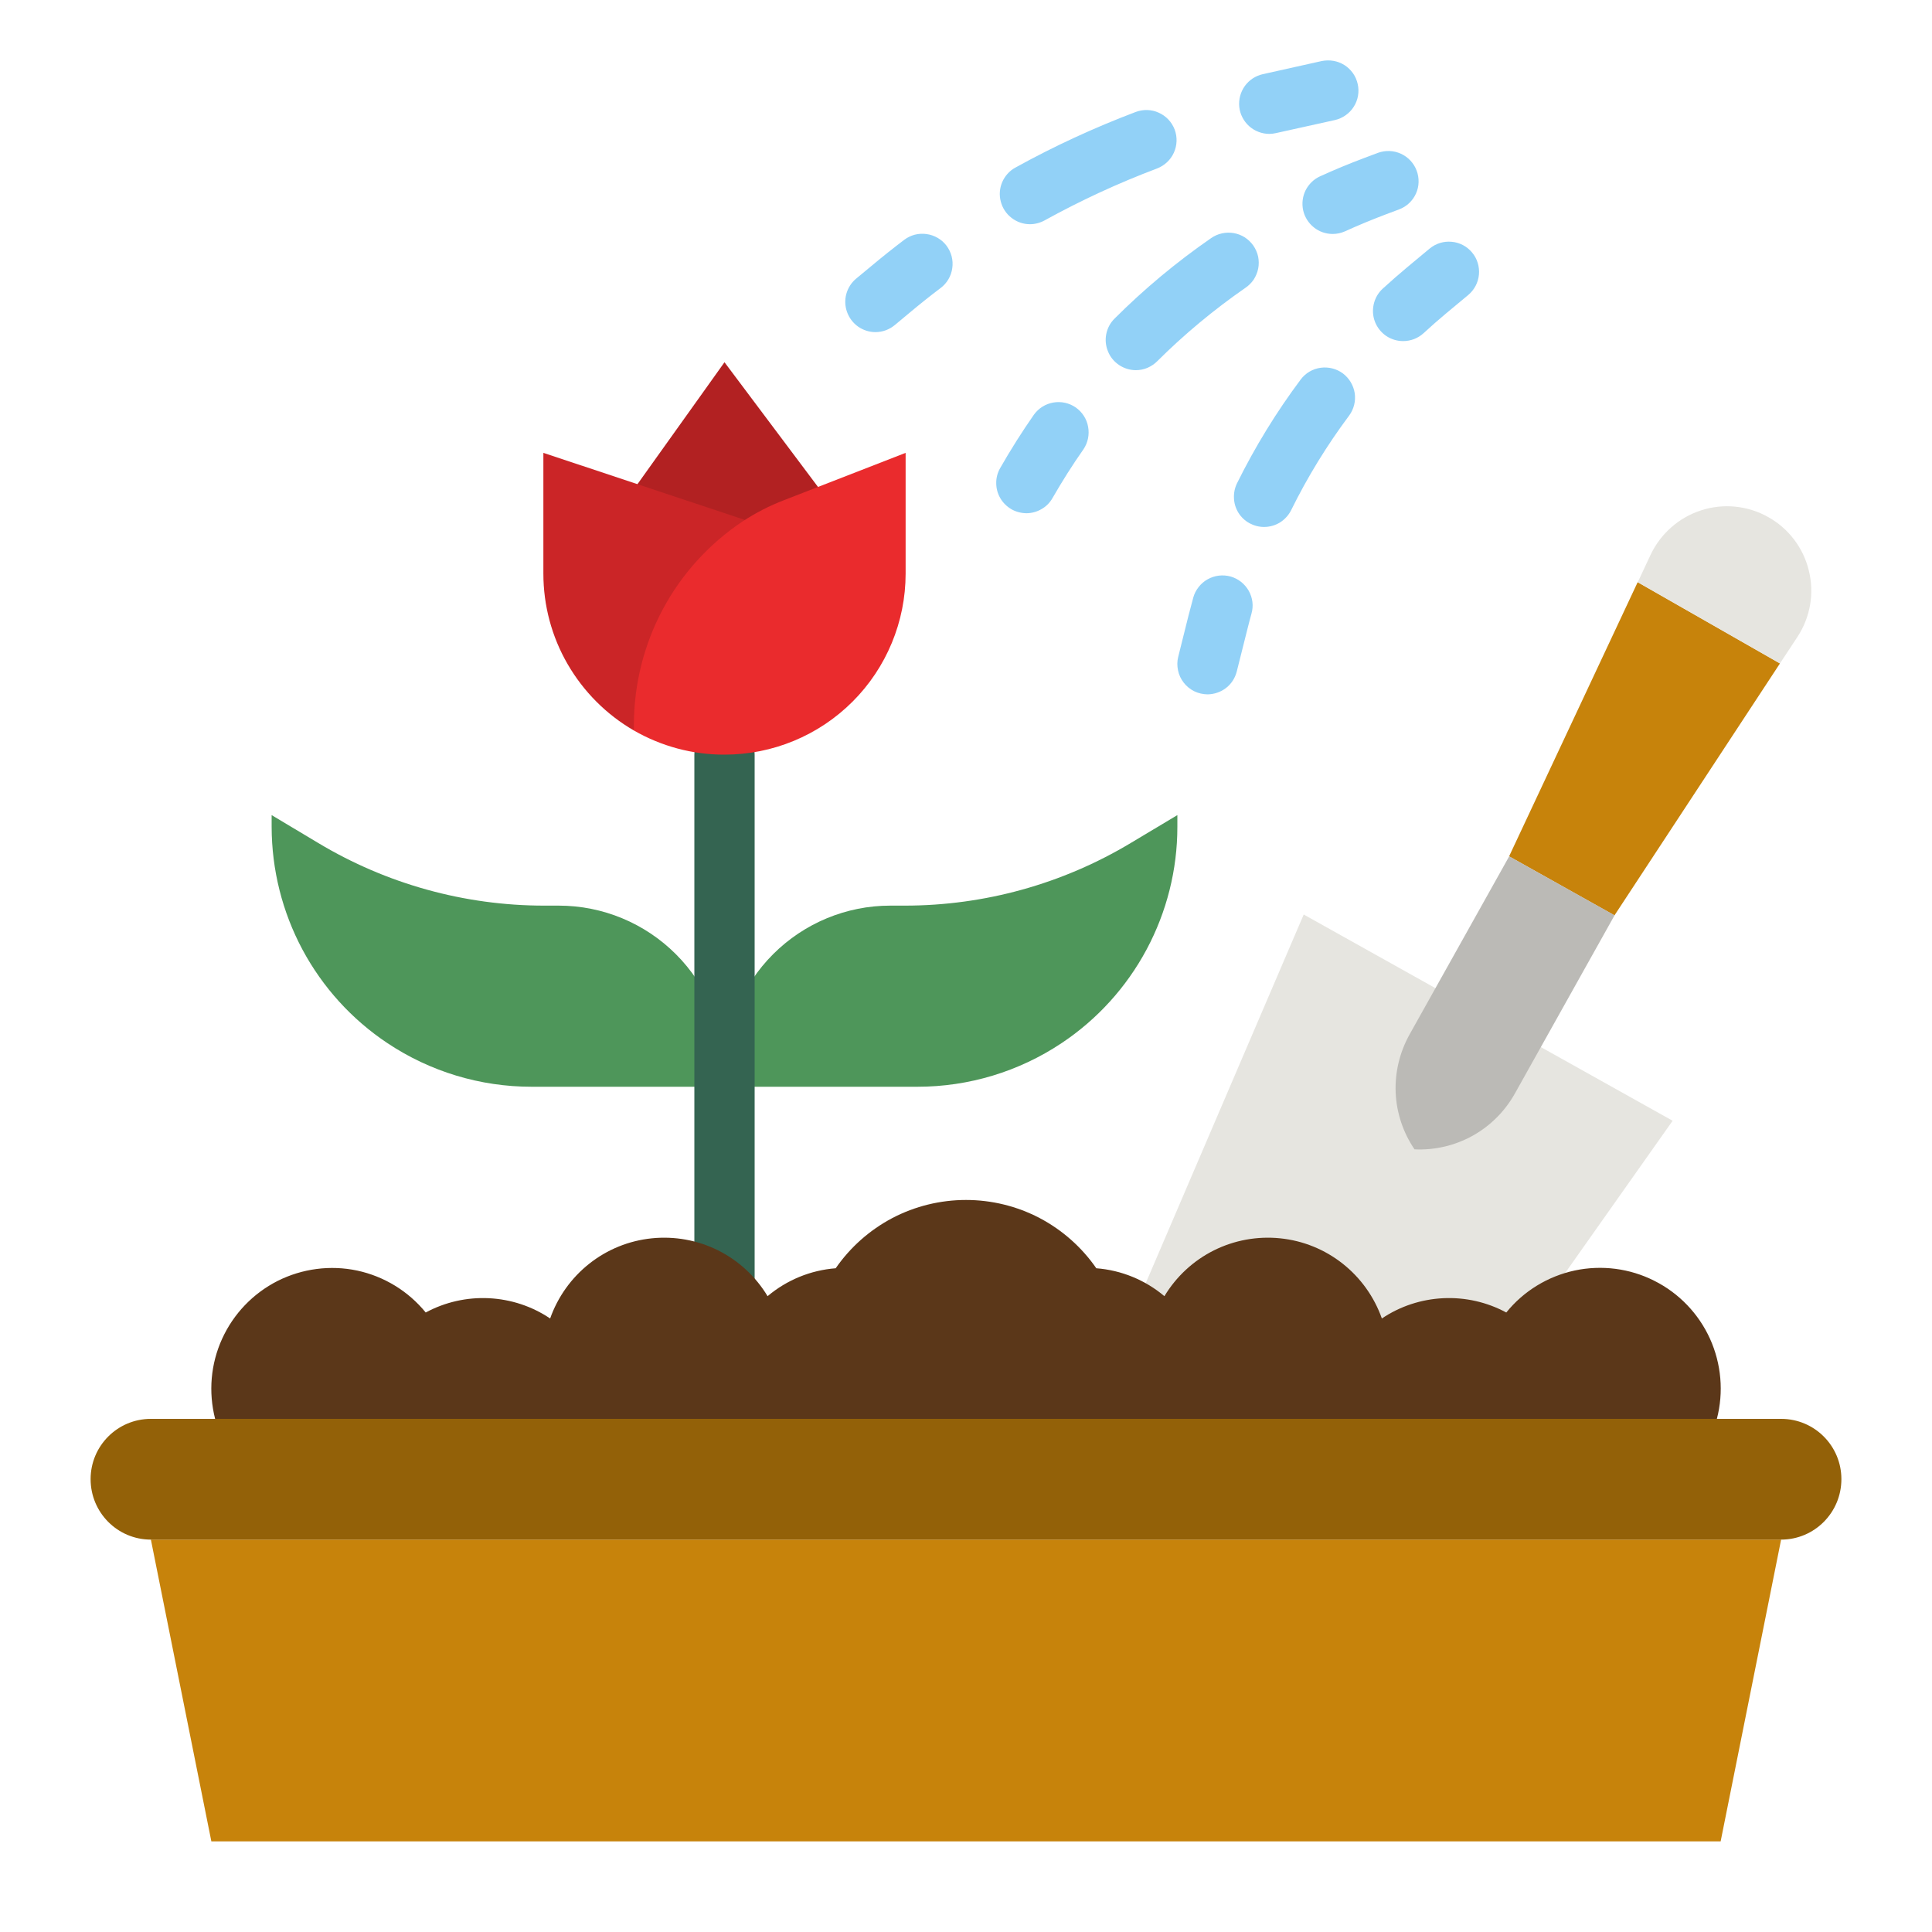 <svg width="20" height="20" viewBox="0 0 20 20" fill="none" xmlns="http://www.w3.org/2000/svg">
<g clip-path="url(#clip0_2490_10168)">
<path d="M6.472 5.19L7.5 3.75L8.525 5.117L7.638 6.047L6.472 5.19Z" fill="#B22122"/>
<path d="M6.562 7.562C6.277 7.397 6.041 7.16 5.876 6.875C5.711 6.59 5.625 6.267 5.625 5.938V4.688L7.71 5.382L6.562 7.562Z" fill="#CB2527"/>
<path d="M15.622 8.865L16.713 9.476L18.426 6.868L16.953 6.027L15.622 8.865Z" fill="#C7830B"/>
<path d="M18.303 5.352C18.199 5.293 18.083 5.257 17.964 5.245C17.845 5.233 17.724 5.246 17.61 5.283C17.496 5.32 17.391 5.379 17.301 5.459C17.211 5.538 17.138 5.635 17.087 5.743L16.954 6.027L18.426 6.868L18.607 6.593C18.673 6.493 18.717 6.38 18.738 6.262C18.758 6.144 18.754 6.023 18.725 5.907C18.697 5.79 18.645 5.681 18.572 5.585C18.5 5.49 18.408 5.41 18.303 5.352ZM12.508 15.717C12.133 15.507 11.85 15.167 11.712 14.761C11.573 14.355 11.591 13.912 11.76 13.518L13.496 9.467L17.315 11.602L14.773 15.203C14.525 15.553 14.157 15.8 13.739 15.894C13.32 15.989 12.882 15.926 12.508 15.717Z" fill="#E6E5E0"/>
<path d="M17.812 19.062H2.188L1.562 15.938H18.438L17.812 19.062Z" fill="#C7830B"/>
<path d="M7.5 11.25H5.502C4.971 11.25 4.452 11.093 4.01 10.798C3.642 10.553 3.34 10.22 3.131 9.83C2.922 9.439 2.813 9.004 2.812 8.561V8.438L3.295 8.727C4.002 9.151 4.81 9.375 5.634 9.375H5.784C6.239 9.375 6.675 9.556 6.997 9.878C7.319 10.2 7.5 10.636 7.5 11.091V11.25ZM7.5 11.25H9.498C10.029 11.25 10.548 11.093 10.99 10.798C11.358 10.553 11.66 10.22 11.869 9.83C12.078 9.439 12.188 9.004 12.188 8.561V8.438L11.705 8.727C10.998 9.151 10.19 9.375 9.366 9.375H9.216C8.761 9.375 8.325 9.556 8.003 9.878C7.681 10.2 7.5 10.636 7.5 11.091V11.25Z" fill="#4E965A"/>
<path d="M7.5 13.906C7.417 13.906 7.338 13.873 7.279 13.815C7.22 13.756 7.188 13.677 7.188 13.594V7.812C7.188 7.73 7.22 7.65 7.279 7.592C7.338 7.533 7.417 7.5 7.5 7.5C7.583 7.5 7.662 7.533 7.721 7.592C7.78 7.65 7.812 7.73 7.812 7.812V13.594C7.812 13.677 7.78 13.756 7.721 13.815C7.662 13.873 7.583 13.906 7.5 13.906Z" fill="#346451"/>
<path d="M15.623 8.865L14.591 10.71C14.489 10.894 14.439 11.102 14.448 11.312C14.457 11.521 14.525 11.724 14.643 11.898C14.853 11.908 15.061 11.859 15.245 11.757C15.428 11.655 15.579 11.504 15.682 11.32L16.714 9.475L15.623 8.865Z" fill="#BBBAB6"/>
<path d="M18.438 14.688H1.562C1.217 14.688 0.938 14.967 0.938 15.312C0.938 15.658 1.217 15.938 1.562 15.938H18.438C18.783 15.938 19.062 15.658 19.062 15.312C19.062 14.967 18.783 14.688 18.438 14.688Z" fill="#936108"/>
<path d="M17.773 14.688C17.845 14.411 17.819 14.119 17.702 13.859C17.584 13.599 17.381 13.387 17.126 13.259C16.872 13.13 16.581 13.093 16.302 13.152C16.023 13.212 15.772 13.365 15.593 13.587C15.393 13.479 15.167 13.428 14.94 13.439C14.713 13.45 14.493 13.522 14.305 13.649C14.226 13.425 14.085 13.228 13.899 13.081C13.713 12.934 13.489 12.843 13.252 12.819C13.016 12.795 12.778 12.838 12.566 12.944C12.354 13.05 12.176 13.215 12.054 13.418C11.855 13.25 11.608 13.149 11.349 13.129C11.198 12.911 10.997 12.733 10.762 12.609C10.527 12.486 10.265 12.422 10 12.422C9.735 12.422 9.473 12.486 9.238 12.609C9.003 12.733 8.802 12.911 8.651 13.129C8.392 13.149 8.145 13.25 7.946 13.418C7.824 13.215 7.646 13.05 7.434 12.944C7.222 12.838 6.984 12.795 6.748 12.819C6.511 12.843 6.287 12.934 6.101 13.081C5.915 13.228 5.774 13.425 5.695 13.649C5.507 13.522 5.287 13.45 5.06 13.439C4.833 13.428 4.607 13.479 4.407 13.587C4.227 13.366 3.977 13.213 3.698 13.153C3.42 13.094 3.129 13.132 2.874 13.26C2.62 13.389 2.417 13.6 2.299 13.86C2.181 14.119 2.156 14.411 2.227 14.688H17.773Z" fill="#5B3719"/>
<path d="M13.14 1.386C13.063 1.386 12.988 1.357 12.931 1.306C12.874 1.254 12.837 1.184 12.829 1.107C12.821 1.031 12.841 0.954 12.886 0.891C12.931 0.828 12.997 0.785 13.072 0.768L13.682 0.632C13.722 0.624 13.764 0.623 13.804 0.63C13.845 0.637 13.883 0.652 13.918 0.674C13.953 0.696 13.982 0.725 14.006 0.758C14.03 0.792 14.046 0.83 14.055 0.87C14.064 0.91 14.065 0.951 14.058 0.992C14.051 1.032 14.036 1.071 14.014 1.105C13.992 1.14 13.963 1.17 13.93 1.193C13.896 1.217 13.858 1.234 13.818 1.243L13.208 1.378C13.185 1.383 13.163 1.386 13.14 1.386ZM10.662 2.321C10.593 2.321 10.526 2.298 10.471 2.255C10.416 2.213 10.377 2.153 10.36 2.086C10.342 2.019 10.348 1.948 10.375 1.885C10.403 1.821 10.45 1.768 10.511 1.735C10.912 1.513 11.329 1.321 11.757 1.159C11.835 1.13 11.921 1.132 11.996 1.167C12.072 1.201 12.13 1.263 12.16 1.341C12.189 1.419 12.186 1.505 12.152 1.58C12.118 1.656 12.055 1.714 11.978 1.744C11.577 1.895 11.188 2.075 10.813 2.282C10.767 2.307 10.715 2.321 10.662 2.321ZM9.063 3.438C8.998 3.438 8.936 3.418 8.883 3.381C8.831 3.344 8.791 3.292 8.769 3.231C8.747 3.171 8.744 3.105 8.761 3.043C8.778 2.981 8.813 2.926 8.862 2.885L9.019 2.755C9.13 2.662 9.244 2.571 9.36 2.483C9.426 2.433 9.509 2.411 9.591 2.423C9.673 2.434 9.748 2.477 9.798 2.543C9.848 2.61 9.87 2.693 9.858 2.775C9.847 2.857 9.804 2.931 9.738 2.981C9.629 3.063 9.523 3.148 9.419 3.235L9.263 3.365C9.206 3.412 9.136 3.438 9.063 3.438ZM13.796 2.422C13.725 2.422 13.655 2.398 13.6 2.353C13.544 2.308 13.505 2.245 13.49 2.176C13.475 2.106 13.484 2.033 13.516 1.969C13.549 1.905 13.601 1.854 13.666 1.825C13.817 1.756 13.97 1.693 14.124 1.635L14.265 1.582C14.343 1.554 14.428 1.557 14.503 1.592C14.578 1.626 14.636 1.689 14.665 1.766C14.694 1.843 14.692 1.929 14.658 2.004C14.624 2.079 14.562 2.138 14.485 2.167L14.344 2.22C14.202 2.274 14.063 2.331 13.925 2.394C13.885 2.412 13.841 2.422 13.796 2.422ZM11.758 3.832C11.697 3.832 11.636 3.813 11.585 3.779C11.533 3.744 11.493 3.696 11.47 3.638C11.446 3.581 11.44 3.518 11.452 3.458C11.464 3.397 11.494 3.341 11.538 3.298C11.845 2.991 12.179 2.713 12.536 2.466C12.57 2.442 12.608 2.425 12.649 2.416C12.689 2.407 12.731 2.406 12.772 2.413C12.812 2.42 12.851 2.435 12.886 2.457C12.921 2.48 12.951 2.509 12.975 2.543C12.998 2.577 13.015 2.615 13.024 2.656C13.032 2.696 13.033 2.738 13.025 2.779C13.017 2.82 13.001 2.858 12.979 2.893C12.956 2.927 12.926 2.957 12.892 2.98C12.566 3.206 12.26 3.46 11.979 3.74C11.95 3.769 11.915 3.792 11.878 3.808C11.84 3.824 11.799 3.832 11.758 3.832ZM10.625 5.313C10.57 5.312 10.516 5.298 10.469 5.271C10.422 5.243 10.382 5.204 10.355 5.157C10.327 5.109 10.313 5.056 10.313 5.001C10.312 4.946 10.327 4.892 10.354 4.845C10.462 4.656 10.578 4.472 10.703 4.293C10.751 4.226 10.823 4.181 10.904 4.167C10.985 4.153 11.068 4.171 11.136 4.218C11.203 4.265 11.25 4.337 11.264 4.418C11.279 4.499 11.262 4.583 11.216 4.651C11.102 4.813 10.995 4.983 10.896 5.155C10.869 5.203 10.83 5.243 10.782 5.27C10.734 5.298 10.68 5.313 10.625 5.313ZM14.525 3.531C14.462 3.531 14.401 3.512 14.349 3.477C14.297 3.441 14.257 3.391 14.234 3.332C14.211 3.274 14.207 3.21 14.221 3.148C14.235 3.087 14.267 3.031 14.313 2.989C14.396 2.913 14.482 2.838 14.568 2.766L14.8 2.573C14.864 2.52 14.946 2.495 15.028 2.503C15.11 2.51 15.186 2.55 15.239 2.614C15.292 2.677 15.317 2.759 15.31 2.841C15.303 2.923 15.263 3 15.2 3.053L14.968 3.246C14.89 3.311 14.812 3.38 14.737 3.449C14.679 3.502 14.604 3.531 14.525 3.531ZM13.085 5.455C13.032 5.455 12.98 5.441 12.934 5.416C12.887 5.39 12.848 5.353 12.82 5.308C12.792 5.262 12.776 5.211 12.774 5.158C12.771 5.105 12.782 5.052 12.805 5.004C12.992 4.626 13.213 4.265 13.466 3.927C13.516 3.861 13.59 3.818 13.672 3.807C13.753 3.796 13.836 3.817 13.902 3.866C13.968 3.916 14.011 3.989 14.024 4.07C14.036 4.152 14.015 4.235 13.967 4.301C13.737 4.609 13.536 4.936 13.366 5.281C13.34 5.333 13.3 5.377 13.251 5.408C13.201 5.439 13.144 5.455 13.085 5.455ZM12.5 7.188C12.453 7.187 12.406 7.177 12.363 7.156C12.321 7.135 12.283 7.105 12.254 7.067C12.225 7.03 12.204 6.986 12.195 6.94C12.185 6.893 12.185 6.845 12.197 6.799L12.303 6.374C12.319 6.311 12.336 6.248 12.353 6.185C12.364 6.145 12.383 6.109 12.409 6.076C12.434 6.044 12.465 6.017 12.501 5.997C12.537 5.977 12.576 5.964 12.617 5.959C12.658 5.954 12.699 5.957 12.739 5.968C12.778 5.979 12.815 5.998 12.847 6.023C12.88 6.049 12.906 6.08 12.927 6.116C12.947 6.152 12.96 6.191 12.965 6.232C12.97 6.273 12.966 6.314 12.955 6.353C12.939 6.411 12.924 6.468 12.91 6.525L12.803 6.951C12.786 7.018 12.748 7.078 12.693 7.121C12.638 7.164 12.57 7.187 12.5 7.188Z" fill="#92D1F7"/>
<path d="M6.562 7.54V7.5C6.563 7.084 6.665 6.675 6.861 6.308C7.057 5.941 7.341 5.629 7.687 5.398C7.822 5.309 7.966 5.235 8.118 5.177L9.375 4.688V5.938C9.375 6.435 9.177 6.912 8.826 7.263C8.474 7.615 7.997 7.812 7.5 7.812C7.171 7.813 6.847 7.726 6.562 7.562V7.54Z" fill="#EA2B2D"/>
</g>
<defs>
<clipPath id="clip0_2490_10168">
<rect width="20" height="20" fill="white"/>
</clipPath>
</defs>
</svg>
